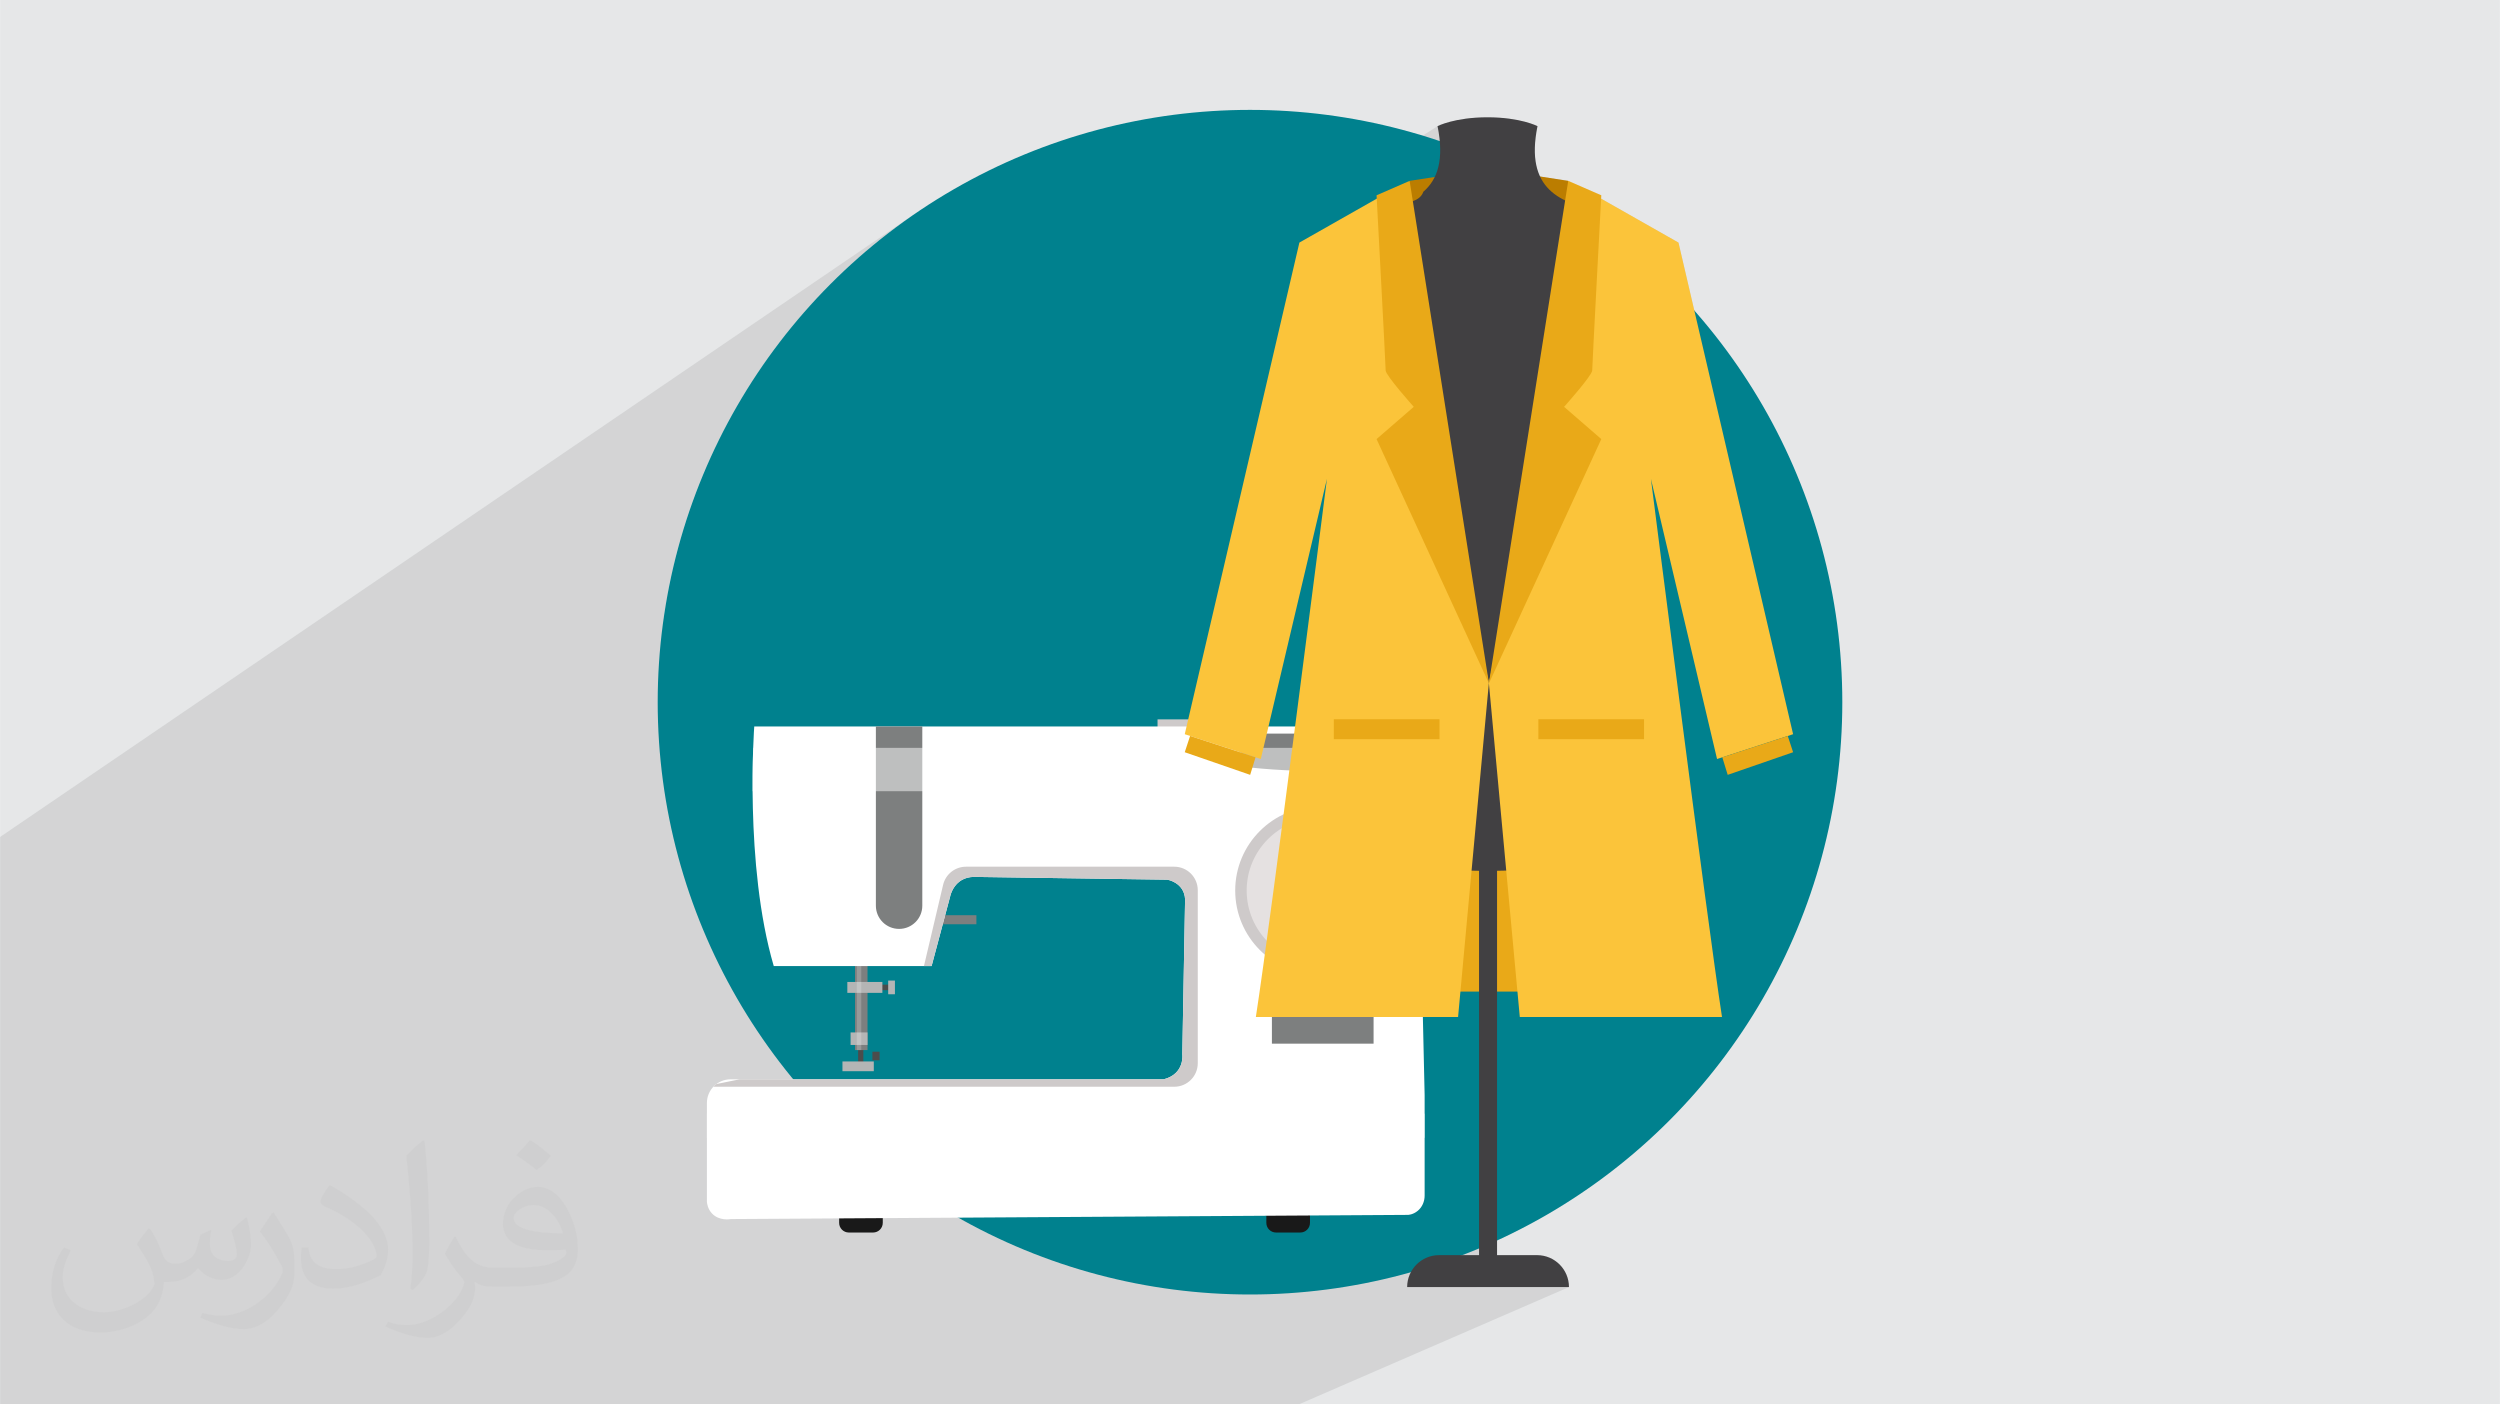 <?xml version="1.0" encoding="UTF-8"?>
<!DOCTYPE svg PUBLIC "-//W3C//DTD SVG 1.1//EN" "http://www.w3.org/Graphics/SVG/1.1/DTD/svg11.dtd">
<!-- Creator: CorelDRAW -->
<svg xmlns="http://www.w3.org/2000/svg" xml:space="preserve" width="3.708in" height="2.083in" version="1.1" style="shape-rendering:geometricPrecision; text-rendering:geometricPrecision; image-rendering:optimizeQuality; fill-rule:evenodd; clip-rule:evenodd"
viewBox="0 0 3708.33 2083.33"
 xmlns:xlink="http://www.w3.org/1999/xlink"
 xmlns:xodm="http://www.corel.com/coreldraw/odm/2003">
 <defs>
  <style type="text/css">
   <![CDATA[
    .fil3 {fill:#00818E}
    .fil0 {fill:#E6E7E8}
    .fil9 {fill:#191919;fill-rule:nonzero}
    .fil15 {fill:#414042;fill-rule:nonzero}
    .fil7 {fill:#4C4C4C;fill-rule:nonzero}
    .fil6 {fill:#7D7F7F;fill-rule:nonzero}
    .fil8 {fill:#B4B5B5;fill-rule:nonzero}
    .fil13 {fill:#BB7D00;fill-rule:nonzero}
    .fil5 {fill:#CECACA;fill-rule:nonzero}
    .fil4 {fill:#E5E1E1;fill-rule:nonzero}
    .fil14 {fill:#E9A918;fill-rule:nonzero}
    .fil16 {fill:#FBC43A;fill-rule:nonzero}
    .fil10 {fill:white;fill-rule:nonzero}
    .fil2 {fill:#373435;fill-opacity:0.031}
    .fil1 {fill:#373435;fill-opacity:0.102}
    .fil12 {fill:white;fill-rule:nonzero;fill-opacity:0.2}
    .fil11 {fill:white;fill-rule:nonzero;fill-opacity:0.502}
   ]]>
  </style>
 </defs>
 <g id="Layer_x0020_1">
  <polygon class="fil0" points="-0,0 3708.33,0 3708.33,2083.33 -0,2083.33 "/>
  <polygon class="fil1" points="2374.78,294.58 2352.24,308.29 2348.9,307.39 2343.51,305.81 2338.24,304.11 2333.1,302.28 2332.03,301.85 2326.24,268.28 2284.41,261.82 2283.96,260.92 2281.94,255.96 2280.23,250.69 2278.84,245.1 2277.78,239.17 2277.07,232.88 2276.7,226.24 2276.71,219.21 2277.09,211.81 2277.87,204 2279.04,195.78 2280.63,187.14 2280.33,187 2279.44,186.58 2277.97,185.93 2275.92,185.09 2273.28,184.1 2270.06,182.99 2266.26,181.8 2261.89,180.58 2256.94,179.36 2251.43,178.17 2245.34,177.06 2238.69,176.07 2231.48,175.23 2223.71,174.58 2215.38,174.17 2206.49,174.02 2197.61,174.17 2189.28,174.58 2181.5,175.23 2174.29,176.07 2167.64,177.06 2161.56,178.17 2156.04,179.36 2151.1,180.58 2146.72,181.8 2142.93,182.99 2139.71,184.1 2137.07,185.09 2135.01,185.93 2133.54,186.58 2132.65,187 2132.36,187.14 984.35,918.02 985.64,907.85 993.37,864.58 1003.18,822.07 1015.02,780.38 1028.83,739.55 1044.56,699.65 1062.16,660.73 1081.56,622.85 1102.72,586.05 1125.57,550.4 1150.07,515.95 1176.16,482.76 1203.77,450.88 1232.87,420.36 1263.38,391.27 1295.26,363.65 1328.46,337.57 1362.91,313.07 -0,1241.58 -0,1755.26 -0,1781.64 -0,1836.39 -0,1847 -0,2035.89 -0,2070.15 -0,2079.93 -0,2083.33 13.26,2083.33 25.66,2083.33 34.15,2083.33 47.78,2083.33 57.35,2083.33 64.59,2083.33 78.06,2083.33 78.51,2083.33 80.34,2083.33 93.91,2083.33 113.63,2083.33 114.22,2083.33 122.72,2083.33 128.24,2083.33 143.37,2083.33 143.42,2083.33 158.25,2083.33 158.63,2083.33 162.37,2083.33 170.94,2083.33 173.87,2083.33 176.23,2083.33 183.56,2083.33 183.83,2083.33 186.11,2083.33 186.57,2083.33 189.13,2083.33 189.19,2083.33 193.72,2083.33 203.13,2083.33 233.31,2083.33 237.07,2083.33 246.61,2083.33 259.01,2083.33 270.5,2083.33 277.96,2083.33 285.04,2083.33 287.83,2083.33 289.37,2083.33 291.84,2083.33 293.14,2083.33 293.64,2083.33 296.9,2083.33 299.84,2083.33 301.81,2083.33 306.91,2083.33 312.13,2083.33 321.51,2083.33 321.82,2083.33 323.39,2083.33 336.22,2083.33 337.88,2083.33 342.61,2083.33 344.9,2083.33 361.97,2083.33 379.6,2083.33 385.15,2083.33 386.64,2083.33 396.8,2083.33 399.33,2083.33 441.61,2083.33 475.17,2083.33 481.49,2083.33 580.4,2083.33 629.63,2083.33 644.74,2083.33 666.34,2083.33 688.82,2083.33 689.47,2083.33 690.83,2083.33 696.22,2083.33 704.2,2083.33 710.87,2083.33 711.63,2083.33 720.68,2083.33 721.56,2083.33 722.62,2083.33 742.09,2083.33 750.99,2083.33 763.67,2083.33 765.75,2083.33 784.73,2083.33 787.85,2083.33 797.11,2083.33 804.3,2083.33 811.74,2083.33 832.36,2083.33 873.02,2083.33 943.89,2083.33 982.66,2083.33 1026.98,2083.33 1150.56,2083.33 1254.48,2083.33 1270.93,2083.33 1314.56,2083.33 1322.59,2083.33 1362.94,2083.33 1381.43,2083.33 1439.71,2083.33 1475.75,2083.33 1477.92,2083.33 1631.8,2083.33 1676.99,2083.33 1697.03,2083.33 1769.44,2083.33 1794.9,2083.33 1926.52,2083.33 2327.32,1909.31 2189.65,1909.31 2220.66,1895.64 2193.94,1895.64 2193.94,1852.26 2196.18,1851.27 2193.94,1852.15 2193.94,1676.84 2554.36,1508.71 2552.11,1493.91 2549.54,1476.32 2546.65,1456.14 2543.49,1433.59 2540.07,1408.89 2536.43,1382.24 2532.58,1353.87 2528.57,1323.98 2524.4,1292.8 2520.11,1260.54 2515.73,1227.4 2511.28,1193.61 2510.91,1190.76 2659.83,1115.88 2562.8,1149.45 2559.81,1139.74 2659.83,1089.16 2489.77,359.85 "/>
  <path class="fil2" d="M223.13 1823.64c6.98,10.94 11.98,20.94 15.94,31.98 3.02,6.98 5,18.96 21.04,18.96 5,0 11.04,-0.94 16.98,-5 6.98,-2.92 12.19,-8.96 14.17,-16.98l5.94 -20.94 15 -7.07 1.04 1.04c-1.98,8.02 -1.98,15 -1.98,21.04 0,17.93 15,23.96 26.98,23.96 6.98,0 13.02,-3.02 13.02,-10 0,-8.02 -4.06,-21.98 -8.02,-35 6.98,-6.98 13.96,-13.96 22.08,-20l1.04 1.04c3.96,15 5.94,30 5.94,40 0,10 -3.96,20 -7.92,26.98 -7.19,13.96 -20.1,25 -36.15,25 -11.98,0 -25,-6.04 -34.06,-16.98l-0.94 0c-9.17,10.94 -22.08,20 -43.13,20l-6.98 0c-1.04,13.96 -4.06,23.96 -9.06,33.02 -12.92,25 -50.09,41.98 -85.09,41.98 -49.06,0 -73.13,-28.02 -73.13,-66.04 0,-23.02 6.98,-45 19.06,-60l10 4.06c-7.07,13.96 -11.98,26.98 -11.98,40 0,35 29.06,51.98 61.04,51.98 30,0 68.13,-20 75.1,-41.98 -1.98,-25 -11.98,-36.04 -26.04,-59.06 4.06,-6.98 10.1,-15 17.07,-23.02l0.94 0 0 0 0 0 2.08 1.04 0 0 0 0 0 0 0 0 0 0 0.02 0 0 0 0 0 0 0 0 0 -0.04 0.02zm563.85 -132.08c10,6.04 20,14.06 30,23.02 -6.04,8.02 -12.08,15 -21.04,21.04 -10,-8.02 -20,-15 -30.1,-21.98 7.07,-8.02 14.06,-15 20.1,-22.08l1.04 0 0 0 0 0 0 0 0 0zm4.89 96.05c-16.98,0 -30.1,11.04 -30.1,19.06 0,16.98 33.13,22.92 73.13,22.92 -5,-20 -21.98,-41.98 -43.02,-41.98l0 0 -0.01 0 0 -0zm-37.08 93.02c22.19,0 41.15,-1.04 55.1,-3.96 16.04,-4.06 30,-12.08 30,-18.02 0,-1.98 0,-3.02 -0.94,-5 -9.06,0.94 -19.06,0.94 -29.06,0.94 -28.96,0 -52.07,-6.98 -60.09,-22.92 -1.98,-4.06 -3.96,-10 -3.96,-15 0,-16.04 6.98,-32.08 18.96,-42.08 10.1,-8.96 21.15,-13.96 33.13,-13.96 20,0 36.98,16.98 48.02,41.98 6.15,14.06 11.15,30 11.15,51.04 0,13.96 -4.06,25 -12.19,33.96 -15.94,15 -45,21.04 -90.1,21.04l-20 0 0 0 -5 0c-10.94,0 -18.96,-1.98 -25,-6.98l-0.94 0c0,1.98 0.94,5 0.94,6.98 0,10 -3.02,23.02 -10,33.02 -20.1,30 -42.08,43.02 -60.09,43.02 -18.96,0 -42.08,-7.07 -63.13,-17.07l4.06 -6.98c6.98,3.02 15.94,5 28.96,5 34.17,0 78.13,-33.02 84.17,-63.96 -1.04,-3.02 -3.02,-6.04 -7.07,-10 -10,-11.98 -15.94,-21.98 -21.98,-31.98 5,-10.1 10,-18.02 14.06,-25.1l1.98 0c13.96,29.06 28.13,46.04 57.08,46.04l4.06 0 0 0 20.94 0 0 0 0 0 -3.02 0 0 0 0 0 0 0 0 0 0 -0.01 -0.01 0.01 -0 0zm-146.15 31.04c1.98,-14.06 3.02,-29.06 3.02,-43.02l0 -21.04c0,-38.96 -5,-96.04 -9.06,-133.02 7.07,-8.02 17.07,-16.98 25.1,-23.02l1.98 1.04c5,46.98 6.98,101.04 6.98,151.04 0,13.02 -0.94,25.94 -1.98,35 -1.04,11.98 -8.02,20.94 -22.08,35l-2.92 -1.04 0 0 0 0 -1.04 -0.94 0 0 0 0 0 0 0 0 0 0 -0 0zm-151.15 -62.07c0.94,18.02 10,33.02 40.94,33.02 20,0 36.15,-5 55.1,-13.96 3.02,-1.98 5,-3.02 5,-5 0,-11.98 -8.96,-26.98 -23.96,-41.04 -14.06,-13.02 -34.17,-25 -51.15,-31.98 -5.94,-3.02 -8.02,-5 -8.02,-8.02 0,-5 7.07,-16.98 13.02,-23.96l1.98 0c20,10.94 43.13,26.98 60.09,43.96 15.09,16.04 25.1,33.02 25.1,51.04 0,13.02 -4.06,25.94 -11.04,38.02 -21.98,10.94 -46.15,20 -70.1,20 -29.06,0 -48.13,-13.02 -48.13,-45 0,-3.02 0,-9.06 1.15,-16.04l10 0 0 0 0 0 0 -1.04 0 0 0 0 0 0 0 0 0 0 0.01 0 -0 -0zm-52.19 -51.98l18.02 29.06c6.98,10.94 13.02,21.98 13.02,40.94l0 24.06c0,18.96 -11.98,38.96 -31.98,60 -15,13.96 -29.06,20 -42.19,20 -18.96,0 -40,-6.04 -65,-16.98l3.02 -7.07c8.02,2.08 16.98,4.06 28.02,4.06 35,0 72.07,-26.04 88.13,-58.02 1.98,-4.06 3.02,-6.98 3.02,-8.96 0,-4.06 -1.98,-8.02 -4.06,-11.04 -8.96,-16.98 -18.96,-33.02 -30,-46.98 6.04,-9.06 12.08,-18.02 18.02,-27.07l1.98 0 0 0 0 0 0 -1.98 0 0 0 0 0 0 0 0 0.01 0 -0.01 0 0 -0z"/>
  <g id="_2650095149776">
   <circle class="fil3" cx="1854.17" cy="1041.66" r="878.65"/>
   <g>
    <g>
     <polygon class="fil4" points="1801.48,1079.99 1776.68,1079.99 1776.68,1022.02 1801.48,1022.02 "/>
     <polygon class="fil5" points="1849.22,1092.85 1717,1092.85 1717,1067.14 1849.22,1067.14 "/>
     <polygon class="fil6" points="1448.29,1371.08 1395.6,1371.08 1395.6,1357.65 1448.29,1357.65 "/>
     <polygon class="fil7" points="1322.43,1468.85 1301.94,1468.85 1301.94,1460.67 1322.43,1460.67 "/>
     <polygon class="fil7" points="1280.59,1581.82 1272.85,1581.82 1272.85,1554.96 1280.59,1554.96 "/>
     <polygon class="fil6" points="1286.79,1557.72 1268.2,1557.72 1268.2,1427.56 1286.79,1427.56 "/>
     <polygon class="fil8" points="1308.83,1472.85 1256.83,1472.85 1256.83,1456.67 1308.83,1456.67 "/>
     <polygon class="fil8" points="1327.43,1474.92 1317.44,1474.92 1317.44,1454.6 1327.43,1454.6 "/>
     <polygon class="fil8" points="1286.79,1550.14 1261.65,1550.14 1261.65,1531.55 1286.79,1531.55 "/>
     <polygon class="fil8" points="1296.09,1589.06 1249.6,1589.06 1249.6,1574.59 1296.09,1574.59 "/>
     <polygon class="fil7" points="1304.7,1572.87 1294.02,1572.87 1294.02,1560.13 1304.7,1560.13 "/>
     <path class="fil9" d="M1295.04 1828.37l-36.01 0c-7.93,0 -14.36,-6.43 -14.36,-14.36l0 -24.2 64.74 0 0 24.2c0,7.93 -6.43,14.36 -14.36,14.36z"/>
     <path class="fil9" d="M1928.78 1828.37l-36.01 0c-7.93,0 -14.36,-6.43 -14.36,-14.36l0 -24.2 64.74 0 0 24.2c0,7.93 -6.43,14.36 -14.36,14.36z"/>
     <path class="fil10" d="M2088.43 1802.2c0,0 7.35,0 14.69,-6.12 6.6,-5.5 10.1,-13.88 10.1,-22.47l0 -149.09 -12.39 -546.83 -982.08 0c0,0 -15.15,205.23 28.93,355.37l234.16 0 27.55 -103.3c0,0 5.51,-28.93 35.81,-28.93l286.5 4.13c0,0 24.79,4.13 26.17,28.92l-4.13 230.03c0,0 4.13,28.93 -27.55,37.19l-642.55 0c-19.4,0 -35.13,15.72 -35.13,35.12l0 146.69c0.28,2.96 1.39,10.53 7.35,16.99 10.8,11.7 27.34,8.72 28.47,8.5l1004.12 -6.2z"/>
     <path class="fil5" d="M2082 1321.04c0,68.97 -55.91,124.89 -124.88,124.89 -68.97,0 -124.89,-55.91 -124.89,-124.89 0,-68.97 55.91,-124.88 124.89,-124.88 68.97,0 124.88,55.91 124.88,124.88z"/>
     <g>
      <polygon class="fil6" points="2037.48,1548.2 1886.66,1548.2 1886.66,1478.38 2037.48,1478.38 "/>
      <polygon class="fil4" points="1886.66,1508.25 2037.48,1508.25 2037.48,1486.21 1886.66,1486.21 "/>
     </g>
     <path class="fil6" d="M2065.03 1136.93c-26.89,3.25 -56.06,5.59 -87.24,6.43 -50.94,1.37 -97.21,-1.54 -137.74,-6.43 0,-16.22 0,-32.44 0,-48.67l224.97 0 0 48.67z"/>
     <path class="fil5" d="M1370.47 1433.06l11.36 0 27.55 -103.3c0,0 5.51,-28.93 35.81,-28.93l286.5 4.13c0,0 24.79,4.13 26.17,28.92l-4.13 230.03c0,0 4.13,28.93 -27.55,37.19l-629.21 0 -34.33 7.01c-1.62,1.21 -3.13,2.55 -4.52,4.01l683.67 0c19.27,0 34.89,-15.62 34.89,-34.89l0 -256.65c0,-19.27 -15.62,-34.89 -34.89,-34.89l-308.92 0c-16.19,0 -30.24,11.13 -33.96,26.88l-28.43 120.5z"/>
     <path class="fil6" d="M1333.62 1377.97c19.02,0 34.43,-15.42 34.43,-34.43l0 -265.84 -68.87 0 0 265.84c0,19.02 15.41,34.43 34.43,34.43z"/>
     <polygon class="fil11" points="1048.5,1687.88 2113.22,1687.88 2113.22,1652.07 1048.5,1652.07 "/>
     <polygon class="fil12" points="1270.88,1557.72 1277.49,1557.72 1277.49,1427.56 1270.88,1427.56 "/>
     <path class="fil11" d="M2101.55 1109.38l-984.38 0c-0.59,16.5 -1.08,38.58 -0.89,64.28l986.73 0 -1.46 -64.28z"/>
     <path class="fil4" d="M2065.02 1321.04c0,59.59 -48.31,107.9 -107.89,107.9 -59.59,0 -107.9,-48.31 -107.9,-107.9 0,-59.59 48.31,-107.89 107.9,-107.89 59.59,0 107.89,48.31 107.89,107.89z"/>
    </g>
    <g>
     <path class="fil6" d="M2136.72 1216.58l-44.91 0 0 -196.72 44.91 0c23.56,0 42.65,19.09 42.65,42.65l0 111.43c0,23.56 -19.09,42.65 -42.65,42.65z"/>
     <polygon class="fil4" points="1909.15,957.17 1884.29,957.17 1884.29,907.44 1909.15,907.44 "/>
     <polygon class="fil13" points="2208.69,1002.37 2125.3,669.72 2073.23,371.12 2090.96,268.28 2223.41,247.83 "/>
     <polygon class="fil14" points="2291.91,1008.59 2125.3,1008.59 2125.3,1470.94 2291.91,1470.94 "/>
     <polygon class="fil13" points="2208.51,1002.37 2291.91,669.72 2343.97,371.12 2326.24,268.28 2193.79,247.83 "/>
     <path class="fil15" d="M2279.93 1861.91l-145.25 0c-26.17,0 -47.39,21.22 -47.39,47.39l240.04 0c0,-26.18 -21.22,-47.39 -47.39,-47.39z"/>
     <polygon class="fil15" points="2220.66,1895.64 2193.94,1895.64 2193.94,730.89 2220.66,730.89 "/>
     <path class="fil15" d="M2493.19 472.52l-25.72 -108.97c-30.81,-14.79 -60.28,-32.92 -90.12,-49.63 -62.66,-12.15 -115.88,-32.32 -96.72,-126.79 0,0 -25.26,-13.12 -74.13,-13.12 -48.87,0 -74.13,13.12 -74.13,13.12 10.15,50.01 -0.03,79.16 -21.11,97.36 -1.69,5.11 -5.62,9.66 -12.43,12.62 -51.95,22.57 -106.51,40.63 -154.39,71.11l-24.63 104.29c27.56,59.04 102.35,354.26 45.27,535.33 -57.07,181.07 -59.04,244.05 -59.04,244.05 141.7,41.33 300.47,40.02 300.47,40.02 0,0 158.76,1.31 300.47,-40.02 0,0 -1.97,-62.98 -59.05,-244.05 -57.07,-181.07 17.71,-476.29 45.27,-535.33z"/>
     <path class="fil16" d="M2348.32 350.85l26.46 -56.27 114.99 65.26 170.06 729.31 -112.83 36.79 -98.11 -415.69c0,0 83.4,656.29 105.47,798.44l-299.98 0 -45.87 -495.48 139.81 -662.37z"/>
     <polygon class="fil14" points="2438.7,1096.52 2281.91,1096.52 2281.91,1066.95 2438.7,1066.95 "/>
     <path class="fil14" d="M2326.24 268.28l-117.74 745.67 166.8 -362.61 -55.19 -47.83c0,0 41.7,-46.6 41.7,-53.96 0,-7.36 13.49,-259.85 13.49,-259.85l-49.06 -21.41z"/>
     <polygon class="fil14" points="2554.78,1123.42 2562.8,1149.45 2659.83,1115.88 2651.9,1091.75 "/>
     <path class="fil16" d="M2068.88 350.85l-26.46 -56.27 -114.99 65.26 -170.06 729.31 112.83 36.79 98.11 -415.69c0,0 -83.4,656.29 -105.47,798.44l299.99 0 45.68 -495.48 -139.63 -662.37z"/>
     <polygon class="fil14" points="1978.5,1096.52 2135.29,1096.52 2135.29,1066.95 1978.5,1066.95 "/>
     <path class="fil14" d="M2090.96 268.28l117.74 745.67 -166.79 -362.61 55.19 -47.83c0,0 -41.7,-46.6 -41.7,-53.96 0,-7.36 -13.49,-259.85 -13.49,-259.85l49.06 -21.41z"/>
     <polygon class="fil14" points="1862.43,1123.42 1854.4,1149.45 1757.37,1115.88 1765.3,1091.75 "/>
    </g>
   </g>
  </g>
 </g>
</svg>
